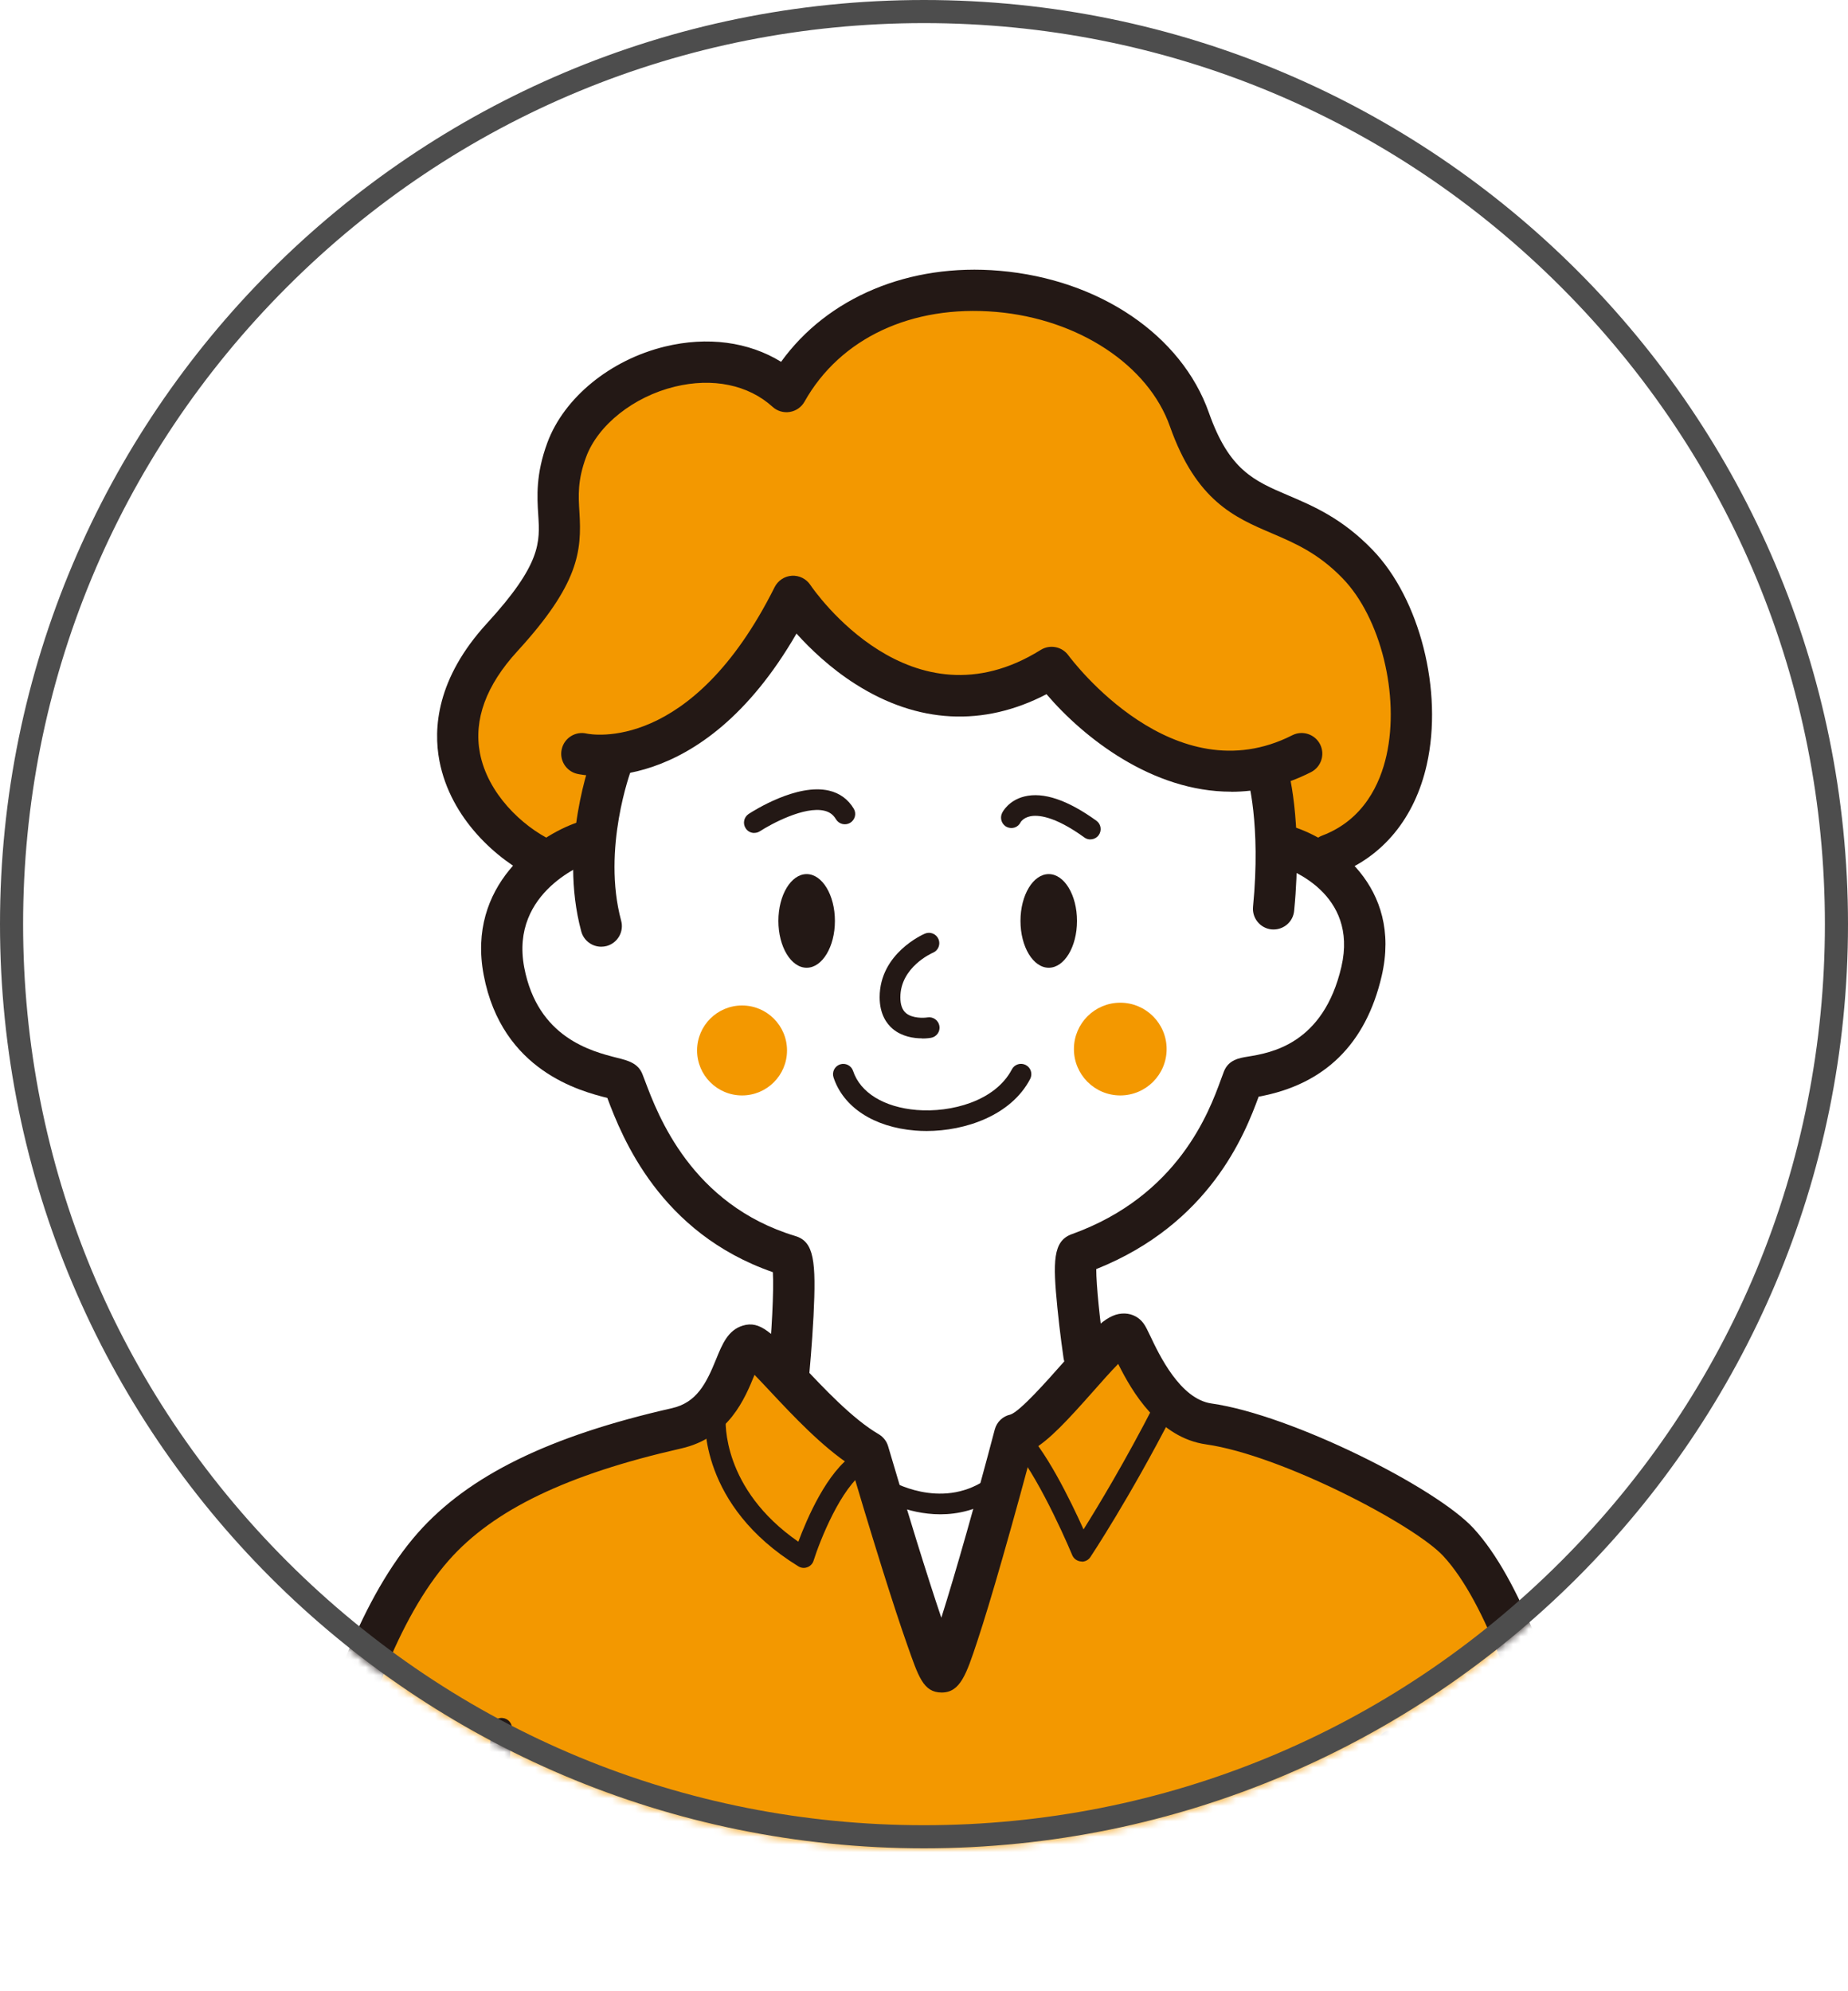 <?xml version="1.0" encoding="UTF-8"?>
<svg id="_レイヤー_1" data-name="レイヤー 1" xmlns="http://www.w3.org/2000/svg" xmlns:xlink="http://www.w3.org/1999/xlink" viewBox="0 0 240 258.5">
  <defs>
    <style>
      .cls-1 {
        fill: #4d4d4d;
      }

      .cls-1, .cls-2, .cls-3, .cls-4, .cls-5 {
        stroke-width: 0px;
      }

      .cls-2 {
        fill: #231815;
      }

      .cls-4 {
        fill: #f39800;
      }

      .cls-5 {
        fill: #fff;
      }

      .cls-6 {
        filter: url(#luminosity-invert);
      }

      .cls-7 {
        mask: url(#mask);
      }
    </style>
    <filter id="luminosity-invert" x="0" y="0" width="240" height="258.5" color-interpolation-filters="sRGB" filterUnits="userSpaceOnUse">
      <feColorMatrix result="cm" values="-1 0 0 0 1 0 -1 0 0 1 0 0 -1 0 1 0 0 0 1 0"/>
    </filter>
    <mask id="mask" x="0" y="0" width="240" height="258.5" maskUnits="userSpaceOnUse">
      <g class="cls-6">
        <circle class="cls-3" cx="120" cy="120" r="120"/>
      </g>
    </mask>
  </defs>
  <circle class="cls-5" cx="120" cy="120" r="120"/>
  <g class="cls-7">
    <g>
      <polygon class="cls-5" points="132.65 230.23 141.05 196.09 139.09 171.46 138.81 164.46 153.36 154.67 161.76 142.36 171.83 137.32 177.15 118.29 166.04 110.53 158.91 74.92 113.29 66.52 81.39 92.27 74.53 111.16 66.33 119.13 68.29 132.84 79.48 140.96 89.56 156.35 105.27 162.89 103.92 171.74 101.59 207 106.63 231.07 132.65 230.23"/>
      <polygon class="cls-4" points="38.85 256.43 45.29 218.26 58.16 199.51 81.39 185.52 91.52 184.89 97.27 174.68 112.79 188.53 122.3 217.07 131.82 186.29 146.38 173.42 153.08 183.49 182.75 193.29 195.9 209.52 200.04 224.42 205.36 238.69 208.49 258 38.85 256.43"/>
      <polygon class="cls-4" points="61.57 102.62 70.53 111.57 77.53 109.62 78.09 98.98 93.48 92.27 102.99 78.55 120.9 90.31 136.57 86.67 151.4 98.98 164.56 100.1 166.04 110.53 172.67 112.69 182.47 102.06 181.63 79.39 167.63 67.36 157.84 63.44 154.48 54.49 144.69 41.05 118.94 37.7 101.59 49.45 92.92 46.37 75.57 53.37 72.49 72.4 61.02 86.67 61.57 102.62"/>
      <path class="cls-2" d="m207.93,258.45c-1.3,0-2.44-.95-2.65-2.27-.07-.42-6.67-42.01-17.82-54.11-3.76-4.08-21.07-13.13-30.83-14.52-6.11-.87-9.61-6.82-11.41-10.45-1,1.02-2.24,2.42-3.18,3.49-3.36,3.79-5.79,6.44-7.96,7.66-.67,2.51-2.25,8.37-3.92,14.18-1.29,4.5-2.38,8.1-3.24,10.69-1.42,4.29-2.21,6.65-4.62,6.65s-3.03-2.09-4.5-6.25c-.85-2.4-1.94-5.73-3.25-9.9-1.73-5.53-3.4-11.12-4.05-13.33-3.78-2.48-7.55-6.5-10.37-9.51-.69-.74-1.47-1.57-2.14-2.26t0,0c-1.24,3.05-3.32,8.15-9.52,9.56-14.81,3.36-24.4,7.97-30.18,14.52-13.35,15.12-17.52,51.98-17.56,52.35-.16,1.47-1.48,2.53-2.96,2.38-1.47-.16-2.54-1.49-2.38-2.96.17-1.58,4.4-38.92,18.87-55.32,6.56-7.43,17.05-12.58,33.01-16.2,3.21-.73,4.45-3.2,5.73-6.35.79-1.95,1.54-3.79,3.47-4.37,2.25-.69,3.81.97,7.56,4.98,2.82,3.01,6.67,7.13,10.09,9.12.59.35,1.03.91,1.22,1.56,2.37,8.09,5.06,16.8,6.91,22.27,1.86-5.86,4.59-15.5,6.94-24.44.26-.98,1.04-1.73,2.03-1.94,1.25-.4,4.83-4.46,6.76-6.64,4.15-4.69,5.91-6.58,8.14-6.48.96.04,1.83.51,2.39,1.28.28.38.5.85.87,1.62,1.16,2.45,3.88,8.2,7.96,8.78,10.4,1.48,29.16,10.92,34.02,16.2,12.25,13.29,18.9,55.14,19.18,56.92.23,1.46-.77,2.84-2.24,3.07-.14.02-.28.03-.42.03Zm-109.17-81.63h0Z"/>
      <path class="cls-2" d="m102.43,180.86c-.09,0-.17,0-.26-.01-1.47-.14-2.56-1.45-2.41-2.93.45-4.72.76-10.37.61-12.73-14.65-5.08-19.57-17.48-21.5-22.63,0,0-.01,0-.02,0-3.38-.86-13.66-3.46-16.03-15.94-2.22-11.66,6.99-18.07,12.16-19.83,1.4-.48,2.93.27,3.4,1.68.48,1.4-.27,2.92-1.67,3.4-.45.16-10.52,3.8-8.63,13.75,1.74,9.12,8.72,10.89,12.08,11.74,1.4.35,2.72.69,3.28,2.14.1.25.2.53.33.86,1.65,4.39,6.01,16.06,19.53,20.14,2.42.73,2.71,3.24,2.35,10.41-.19,3.74-.54,7.37-.55,7.52-.13,1.39-1.3,2.43-2.67,2.43Z"/>
      <path class="cls-2" d="m140.77,178.62c-1.31,0-2.46-.96-2.65-2.29-.02-.13-.48-3.28-.8-6.54-.59-5.95-.59-8.64,1.86-9.53,13.87-4.98,17.87-15.95,19.38-20.08.15-.41.28-.77.39-1.05.6-1.52,1.99-1.75,3.1-1.93,2.94-.48,9.82-1.59,12.16-11.68,2.21-9.55-6.88-12.73-7.93-13.06-1.41-.45-2.2-1.95-1.76-3.36.44-1.41,1.93-2.2,3.35-1.77,5.18,1.6,14.27,7.71,11.57,19.4-2.05,8.84-7.42,14.11-15.98,15.67-1.79,4.89-6.36,16.51-21.09,22.39,0,2.13.49,6.84,1.06,10.76.22,1.47-.8,2.83-2.26,3.05-.13.02-.26.03-.39.03Z"/>
      <ellipse class="cls-2" cx="104.76" cy="119.58" rx="3.67" ry="6.08"/>
      <ellipse class="cls-2" cx="136.2" cy="119.58" rx="3.67" ry="6.08"/>
      <path class="cls-2" d="m120.32,146.86c-.5,0-.99-.02-1.47-.06-5.36-.44-9.32-3.02-10.6-6.9-.23-.7.15-1.46.85-1.69.7-.23,1.46.15,1.69.85.93,2.82,4.02,4.72,8.27,5.07,4.43.36,10.18-1.13,12.35-5.27.34-.66,1.15-.91,1.81-.57.66.34.91,1.15.57,1.81-2.48,4.75-8.44,6.76-13.47,6.76Z"/>
      <path class="cls-2" d="m141.61,109c-.27,0-.55-.08-.79-.26-3.95-2.86-6.11-2.94-7.04-2.74-.9.19-1.23.75-1.24.78-.33.67-1.12.92-1.79.6-.67-.33-.93-1.15-.61-1.81.08-.17.85-1.64,2.9-2.15,2.46-.61,5.61.45,9.35,3.15.6.43.73,1.27.3,1.87-.26.36-.67.55-1.09.55Z"/>
      <path class="cls-2" d="m97.96,108.16c-.44,0-.87-.21-1.12-.61-.41-.62-.23-1.45.39-1.86.63-.41,6.27-4,10.43-3.03,1.39.32,2.5,1.14,3.22,2.35.38.64.16,1.46-.48,1.84-.64.37-1.46.16-1.84-.48-.35-.59-.83-.94-1.51-1.1-2.59-.61-6.9,1.72-8.35,2.66-.23.15-.48.22-.73.22Z"/>
      <circle class="cls-4" cx="96.37" cy="136.4" r="5.84"/>
      <circle class="cls-4" cx="145.49" cy="136.22" r="6.02"/>
      <path class="cls-2" d="m63.76,257.1c-.69,0-1.27-.53-1.34-1.23-.56-6.47,1.32-30.54,1.4-31.56.06-.74.7-1.3,1.44-1.23.74.06,1.29.7,1.23,1.44-.02.25-1.94,24.87-1.4,31.12.06.74-.48,1.39-1.22,1.45-.04,0-.08,0-.12,0Z"/>
      <path class="cls-2" d="m63.48,236.95c-.51,0-.99-.29-1.22-.78l-3.64-7.84c-.31-.67-.02-1.47.65-1.78.67-.31,1.47-.02,1.78.65l3.64,7.84c.31.67.02,1.47-.65,1.78-.18.08-.38.13-.56.13Z"/>
      <path class="cls-2" d="m181.57,258.5s-.09,0-.13,0c-.74-.07-1.28-.73-1.21-1.47.82-8.45-1.1-30.59-1.12-30.82-.06-.74.48-1.39,1.22-1.45.76-.05,1.39.48,1.45,1.22.08.92,1.96,22.61,1.12,31.31-.07.69-.65,1.21-1.33,1.21Z"/>
      <path class="cls-2" d="m182.13,238.91c-.14,0-.29-.02-.44-.07-.7-.24-1.07-1.01-.83-1.71l2.8-8.11c.24-.7,1-1.07,1.71-.83.7.24,1.07,1.01.83,1.71l-2.8,8.11c-.19.56-.71.9-1.27.9Z"/>
      <g>
        <path class="cls-5" d="m120.65,122.45s-5.06,2.16-5.06,7.03,5.09,3.93,5.09,3.93"/>
        <path class="cls-2" d="m119.75,134.83c-1.05,0-2.59-.21-3.81-1.23-.77-.65-1.7-1.89-1.7-4.11,0-5.69,5.64-8.16,5.88-8.26.68-.29,1.47.03,1.76.71.29.68-.02,1.47-.7,1.76-.19.08-4.25,1.9-4.25,5.8,0,.96.24,1.63.73,2.05.83.7,2.3.64,2.79.56.73-.12,1.42.37,1.55,1.1s-.36,1.42-1.09,1.55c-.11.02-.55.09-1.16.09Z"/>
      </g>
      <path class="cls-2" d="m165.4,120.69c-.09,0-.18,0-.26-.01-1.47-.14-2.55-1.46-2.41-2.93,1.06-10.82-.72-16.81-.74-16.87-.43-1.42.37-2.92,1.79-3.35,1.42-.43,2.92.37,3.35,1.79.09.28,2.1,7.08.94,18.95-.13,1.39-1.3,2.42-2.67,2.42Z"/>
      <path class="cls-2" d="m78.08,122.93c-1.18,0-2.27-.79-2.59-1.98-2.99-11.07,1.3-22.47,1.48-22.95.53-1.38,2.08-2.08,3.47-1.54,1.38.53,2.07,2.08,1.55,3.46-.05.13-3.84,10.3-1.32,19.63.39,1.43-.46,2.9-1.89,3.29-.23.06-.47.09-.7.09Z"/>
      <path class="cls-2" d="m159.87,102.8c-10.22,0-19.12-6.99-23.96-12.66-8.2,4.27-16.73,3.83-24.81-1.31-3.29-2.09-5.89-4.6-7.66-6.56-12.53,21.68-27.81,18.37-28.49,18.21-1.44-.34-2.34-1.79-1.99-3.23.34-1.44,1.78-2.33,3.21-2,.6.13,13.63,2.59,24.43-19.01.43-.85,1.28-1.42,2.23-1.48.95-.06,1.87.39,2.4,1.18.52.77,13.09,18.95,29.93,8.45,1.19-.74,2.75-.44,3.58.69.55.74,13.72,18.2,29.09,10.39,1.32-.67,2.94-.14,3.61,1.18.67,1.32.14,2.94-1.18,3.61-3.54,1.8-7.03,2.55-10.38,2.55Z"/>
      <path class="cls-2" d="m70.53,114.26c-.39,0-.79-.09-1.16-.27-4.77-2.3-10.85-7.65-12.3-15.18-.81-4.2-.39-10.71,6.17-17.87,7.07-7.71,6.89-10.53,6.66-14.1-.15-2.34-.33-5.26,1.19-9.37,2.17-5.84,8.16-10.74,15.27-12.47,5.52-1.34,10.85-.62,15.08,1.98,6.03-8.36,16.63-12.84,28.39-11.82,12.95,1.12,23.62,8.36,27.17,18.43,2.63,7.46,5.84,8.83,10.29,10.73,3.29,1.4,7.01,2.99,10.94,7.05,6.17,6.37,9.21,18.36,7.07,27.9-1.55,6.93-5.7,11.99-11.69,14.25-1.39.52-2.94-.18-3.46-1.56s.18-2.94,1.56-3.46c5.43-2.05,7.54-6.79,8.35-10.4,1.75-7.8-.75-17.9-5.69-23-3.17-3.28-6.23-4.58-9.19-5.85-4.83-2.06-9.82-4.2-13.24-13.88-2.81-7.97-11.89-13.95-22.58-14.87-10.96-.94-20.25,3.41-24.88,11.66-.4.71-1.1,1.2-1.91,1.33-.8.13-1.63-.11-2.23-.66-3.16-2.87-7.8-3.82-12.71-2.62-5.34,1.3-9.97,4.97-11.51,9.13-1.13,3.04-1,5.04-.87,7.16.32,5.07-.07,9.34-8.06,18.06-4.06,4.43-5.69,8.88-4.86,13.23,1,5.22,5.42,9.46,9.36,11.36,1.34.64,1.9,2.25,1.25,3.58-.46.96-1.42,1.52-2.42,1.52Z"/>
      <path class="cls-2" d="m140.49,202.75s-.09,0-.13,0c-.49-.05-.92-.36-1.11-.82-1.34-3.22-5.43-12.11-8.31-14.61-.56-.49-.62-1.33-.13-1.89.49-.56,1.33-.62,1.89-.13,2.92,2.53,6.35,9.58,8.02,13.29,1.86-2.96,5.42-8.85,9.21-16.24.34-.66,1.15-.92,1.81-.58.66.34.92,1.15.58,1.81-5.57,10.86-10.66,18.53-10.71,18.6-.25.38-.67.6-1.12.6Z"/>
      <path class="cls-2" d="m104.39,203.59c-.24,0-.49-.07-.7-.2-12.87-7.9-12.15-18.97-12.11-19.44.06-.74.7-1.29,1.44-1.23.74.06,1.29.7,1.23,1.44h0c-.03.39-.52,9.14,9.43,16.03,1.11-2.98,3.73-9.12,7.25-11.38.62-.4,1.45-.22,1.85.4.4.62.22,1.45-.4,1.85-3.16,2.03-5.92,9.05-6.72,11.59-.12.39-.42.71-.81.85-.15.06-.31.09-.47.09Z"/>
      <path class="cls-2" d="m122.12,196.63c-4.42,0-7.86-2.07-8.08-2.2-.63-.39-.83-1.21-.44-1.85.39-.63,1.21-.83,1.84-.44h0c.27.16,6.65,3.96,12.55.03.62-.41,1.45-.24,1.86.37.41.62.24,1.45-.37,1.86-2.51,1.67-5.07,2.23-7.36,2.23Z"/>
    </g>
  </g>
  <path class="cls-1" d="m120,3c31.25,0,60.63,12.17,82.73,34.27,22.1,22.1,34.27,51.48,34.27,82.73s-12.17,60.63-34.27,82.73-51.48,34.27-82.73,34.27-60.63-12.17-82.73-34.27S3,151.25,3,120,15.17,59.37,37.27,37.27C59.37,15.17,88.75,3,120,3M120,0C53.73,0,0,53.73,0,120s53.73,120,120,120,120-53.73,120-120S186.27,0,120,0h0Z"/>
</svg>